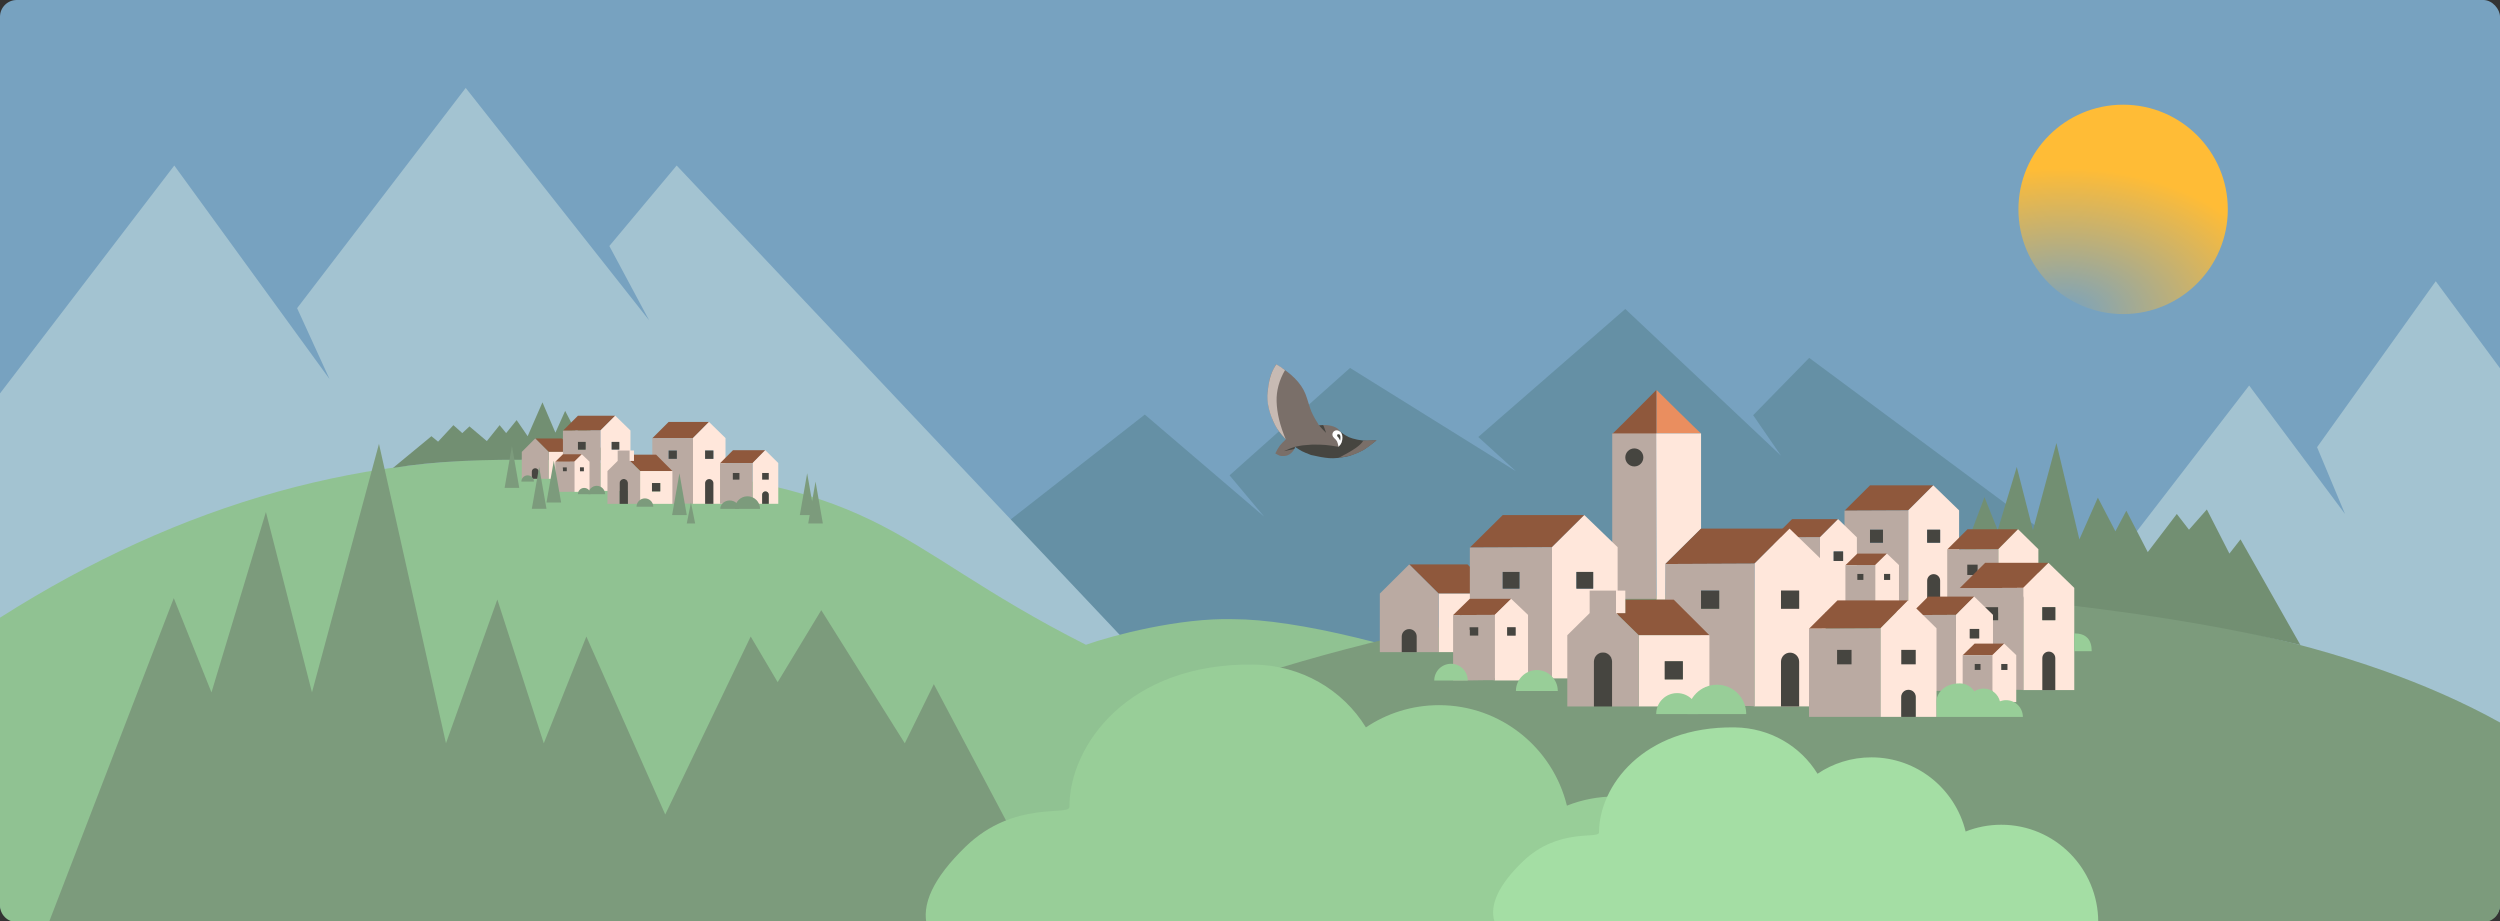 <svg width="1194px" height="440px" viewBox="0 0 1194 440" xmlns="http://www.w3.org/2000/svg"><rect x="0" y="0" width="1194" height="440" fill="#333333" stroke="none"/><defs><radialGradient cx="21.664%" cy="100%" fx="21.664%" fy="100%" r="69.758%" gradientTransform="matrix(0 1 -1.524 0 1.74 .783)" id="a"><stop stop-color="#77A2C0" offset="0%"/><stop stop-color="#FFBC36" offset="100%"/></radialGradient></defs><g fill="none" fill-rule="evenodd"><rect fill="#77A2C0" width="1194" height="440" rx="8"/><g transform="translate(0 42)"><path d="M442,237.899 L546.76,156 L603.726,204.703 L587.236,185.023 L644.781,133.726 L724,183.054 L706.013,166.71 L776.239,105.561 L850.601,175.634 L837.306,156.302 L864.08,128.919 L1008.861,236.353 L1194,381 L450,381 C445.582,381 442,377.418 442,373 L442,237.899 L442,237.899 Z" fill="#6590A5"/><path d="M0,145.899 L83.24,37.056 L157.394,139.054 L141.899,105.187 L222.417,0 L310.039,111 L291.019,75.493 L323.178,37.056 L561,289 L8,289 C3.582,289 -3.47095419e-16,285.418 0,281 L0,145.899 L0,145.899 Z" fill="#A3C3D1"/><path d="M976,269.566 L1074.195,142.126 L1119.979,203.47 L1106.635,171.584 L1163.308,92.318 L1194,133.873 L1194,302.309 C1194,306.727 1190.418,310.309 1186,310.309 C1185.997,310.309 1185.994,310.309 1185.991,310.309 L1010.723,310.104 C1008.224,310.101 1005.87,308.931 1004.36,306.94 L976,269.566 L976,269.566 Z" fill="#A3C3D1"/><path d="M1014,108 C986.385,108 964,85.615 964,58 C964,30.387 986.385,8 1014,8 C1041.613,8 1064,30.387 1064,58 C1064,85.615 1041.613,108 1014,108 Z" fill="url(#a)"/><path d="M931.154,311.642 L942.783,325.239 L959.581,299.225 L973.795,325.239 L994.469,289.394 L1015.143,332.579 L1030.988,311.844 L1045.322,332.579 L1059.076,321.108 L1068.121,330.03 L1081.042,318.584 L1088.149,327.975 L1097.524,317.704 L1113.062,342.172 L1122.8,330.606 L1138.931,351.744 L1153.508,338.909 L1194,369.916 L1194,390.394 C1194,394.812 1190.418,398.394 1186,398.394 L965,398.394 L965,398.394 L892,359.149 L931.154,311.642 Z" fill="#7C9B7C"/><path d="M518.649,265.945 C419.451,215.777 427.464,186.816 269.346,178 C176.616,172.83 86.834,197.83 3.41060513e-13,253 L3.41060513e-13,390.394 C3.41601596e-13,394.812 3.582,398.394 8,398.394 L491.915,398.394 L491.915,398.394 L607.976,340.394 L837.306,350.161 C797.394,305.394 649.361,253.717 588.897,253.717 C563.275,253 531.098,261.521 518.649,265.945 Z" fill="#90C292"/><path d="M1194,303.07 C1125.706,265.165 1026.141,244.099 895.306,239.872 C780.212,236.153 668.776,254.135 561,293.817 L561,390.394 C560.995,394.812 564.577,398.394 568.995,398.394 C568.997,398.394 568.998,398.394 569,398.389 L1186,398.005 C1190.416,397.997 1193.995,394.416 1194,390 L1194,303.07 L1194,303.07 Z" fill="#7C9B7C"/><path fill="#7C9B7C" d="M83 243.659L101 288.691 127 202.532 149 288.691 181 169.971 213 313 237.525 244.327 259.711 313 280.05 262 317.722 347.003 358.529 262 371.415 283.807 392.238 249.412 432.127 313 446 284.755 507.557 401.023 22.397 401z"/><path d="M947.796,195.433 L954.103,211.219 L963.213,181.015 L970.922,211.219 L982.135,169.6 L993.114,215.603 L1001.941,195.667 L1010.316,211.757 L1015.538,201.906 L1025.768,221.679 L1039.648,203.47 L1045.457,210.991 L1053.992,201.318 L1064.765,222.395 L1070.072,215.603 L1098.67,266.051 C1068.48,258.61 1032.48,252.375 990.669,247.344 C948.858,242.314 928.966,239.89 930.992,240.07 L947.796,195.433 Z" fill="#728F72"/><path d="M201.85,158.555 L205.616,164.639 L211.007,154.235 L215.661,164.639 L221.851,150.15 L228.914,166.328 L234.185,158.645 L239.187,164.846 L242.305,161.05 L248.415,168.669 L256.704,161.652 L260.127,164.846 L264.376,161.05 L271.704,168.945 L274.874,166.328 L293.25,181.499 C274.597,178.38 250.392,177.121 220.634,177.723 C190.877,178.325 181.27,177.67 191.814,175.757 L201.85,158.555 Z" fill="#728F72" transform="matrix(-1 0 0 1 480.927 0)"/><g transform="translate(846 189)"><g transform="translate(34.936 .803)"><path fill="#8F583C" d="M0 12.103L12.174 1.09354381e-13 42.392 1.09354381e-13 30.42 11.964z"/><path d="M39.477,27.396 L45.677,27.396 L45.677,21.188 L39.477,21.188 L39.477,27.396 Z M54.733,11.964 L42.404,0 L30.42,11.964 L30.42,60.783 L54.733,60.783 L54.733,11.964 Z" fill="#FFE7DB"/><path d="M12.174,27.396 L18.373,27.396 L18.373,21.188 L12.174,21.188 L12.174,27.396 Z M0,12.103 L0,60.791 C19.636,60.551 29.776,60.548 30.42,60.783 L30.42,11.964 L0,12.103 Z" fill="#BAAAA2"/><path fill="#464540" d="M12.174 27.396L18.373 27.396 18.373 21.188 12.174 21.188z"/><path fill="#464540" d="M39.477 27.396L45.677 27.396 45.677 21.188 39.477 21.188z"/></g><path d="M93.094,52.54 C88.1,52.54 84.051,56.593 84.051,61.594 L102.136,61.594 C102.136,56.593 98.088,52.54 93.094,52.54" fill="#1B2C32"/><path fill="#8F583C" d="M83.992 31.44L93.692 21.766 117.82 21.766 108.383 31.298z"/><path d="M127.526,31.298 L117.818,21.758 L108.383,31.298 L108.383,61.587 L115.568,61.587 L115.571,54.794 C115.627,53.507 116.672,52.481 117.955,52.481 C119.237,52.481 120.283,53.507 120.339,54.794 L120.341,61.587 C120.341,61.587 127.526,61.587 127.526,61.587 L127.526,31.298 Z" fill="#FFE7DB"/><path d="M115.485,61.587 L120.425,61.587 L120.425,54.721 C120.425,53.397 119.319,52.324 117.955,52.324 C116.591,52.324 115.485,53.397 115.485,54.721 L115.485,61.587 Z" fill="#464540"/><path fill="#BAAAA2" d="M83.992 31.44L83.992 61.587 108.337 61.587 108.337 31.33z"/><path fill="#464540" d="M93.568 43.62L98.508 43.62 98.508 38.68 93.568 38.68z"/><path fill="#464540" d="M115.489 43.62L120.43 43.62 120.43 38.68 115.489 38.68z"/><g transform="translate(1.045 16.93)"><path fill="#8F583C" d="M0 8.828L8.854 0 30.831 0 22.124 8.727z"/><path d="M28.711,19.983 L33.219,19.983 L33.219,15.455 L28.711,15.455 L28.711,19.983 Z M39.806,8.727 L30.839,0 L22.124,8.727 L22.124,44.381 L39.806,44.369 L39.806,8.727 Z" fill="#FFE7DB"/><path d="M9.296,20.043 L13.587,20.043 L13.587,15.748 L9.296,15.748 L9.296,20.043 Z M0,8.692 L0,44.381 L8.8,44.353 L8.847,44.353 C17.258,44.178 21.698,44.176 22.168,44.348 L22.168,8.59 L0,8.692 Z" fill="#BAAAA2"/><path fill="#464540" d="M8.854 19.983L13.362 19.983 13.362 15.455 8.854 15.455z"/><path fill="#464540" d="M28.711 19.983L33.219 19.983 33.219 15.455 28.711 15.455z"/></g><g transform="translate(35.369 33.395)"><path fill="#8F583C" d="M0 5.553L5.692 0 19.82 0 14.222 5.489z"/><path d="M18.457,12.57 L21.355,12.57 L21.355,9.722 L18.457,9.722 L18.457,12.57 Z M25.59,5.489 L19.825,0 L14.222,5.489 L14.222,27.917 L25.59,27.91 L25.59,5.489 Z" fill="#FFE7DB"/><path d="M5.692,12.57 L8.59,12.57 L8.59,9.722 L5.692,9.722 L5.692,12.57 Z M0,5.553 L0,27.91 L5.646,27.892 L5.676,27.892 C11.073,27.782 13.921,27.781 14.222,27.889 L14.222,5.489 L0,5.553 Z" fill="#BAAAA2"/><path fill="#464540" d="M5.692 12.57L8.59 12.57 8.59 9.722 5.692 9.722z"/><path fill="#464540" d="M18.457 12.57L21.355 12.57 21.355 9.722 18.457 9.722z"/></g><path d="M74.413,61.594 L80.612,61.594 L80.612,46.309 C80.612,44.595 79.224,43.205 77.513,43.205 C75.801,43.205 74.413,44.595 74.413,46.309 L74.413,61.594 Z" fill="#464540"/></g><g transform="translate(910 226)"><g transform="translate(25.936 .803)"><path fill="#8F583C" d="M0 12.103L12.174 1.09354381e-13 42.392 1.09354381e-13 30.42 11.964z"/><path d="M39.477,27.396 L45.677,27.396 L45.677,21.188 L39.477,21.188 L39.477,27.396 Z M54.733,11.964 L42.404,0 L30.42,11.964 L30.42,60.783 L54.733,60.783 L54.733,11.964 Z" fill="#FFE7DB"/><path d="M12.174,27.396 L18.373,27.396 L18.373,21.188 L12.174,21.188 L12.174,27.396 Z M0,12.103 L0,60.791 C19.636,60.551 29.776,60.548 30.42,60.783 L30.42,11.964 L0,12.103 Z" fill="#BAAAA2"/><path fill="#464540" d="M12.174 27.396L18.373 27.396 18.373 21.188 12.174 21.188z"/><path fill="#464540" d="M39.477 27.396L45.677 27.396 45.677 21.188 39.477 21.188z"/></g><g transform="translate(1.045 16.93)"><path fill="#8F583C" d="M1 8.828L9.854 0 31.831 0 23.124 8.727z"/><path d="M29.711,19.983 L34.219,19.983 L34.219,15.455 L29.711,15.455 L29.711,19.983 Z M40.806,8.727 L31.839,0 L23.124,8.727 L23.168,45 L40.806,45 L40.806,8.727 Z" fill="#FFE7DB"/><path fill="#BAAAA2" d="M0.955 8.828L0.955 45.069 9.689 45.041 9.735 45.041 23.168 45 23.124 8.727z"/><path fill="#464540" d="M29.711 19.983L34.219 19.983 34.219 15.455 29.711 15.455z"/></g><g transform="translate(27.369 39.395)"><path fill="#8F583C" d="M0 5.553L5.692 0 19.82 0 14.222 5.489z"/><path d="M18.457,12.57 L21.355,12.57 L21.355,9.722 L18.457,9.722 L18.457,12.57 Z M25.59,5.489 L19.825,0 L14.222,5.489 L14.222,27.917 L25.59,27.91 L25.59,5.489 Z" fill="#FFE7DB"/><path d="M5.692,12.57 L8.59,12.57 L8.59,9.722 L5.692,9.722 L5.692,12.57 Z M0,5.553 L0,27.91 L5.646,27.892 L5.676,27.892 C11.073,27.782 13.921,27.781 14.222,27.889 L14.222,5.489 L0,5.553 Z" fill="#BAAAA2"/><path fill="#464540" d="M5.692 12.57L8.59 12.57 8.59 9.722 5.692 9.722z"/><path fill="#464540" d="M18.457 12.57L21.355 12.57 21.355 9.722 18.457 9.722z"/></g><path d="M65.413,61.594 L71.612,61.594 L71.612,46.309 C71.612,44.595 70.224,43.205 68.513,43.205 C66.801,43.205 65.413,44.595 65.413,46.309 L65.413,61.594 Z" fill="#464540"/></g><g transform="translate(658.54 144.185)"><g transform="translate(111.38)"><path d="M1.52766688e-13,21.122 L21.214,21.122 L21.214,1.75859327e-13 C21.214,1.75859327e-13 0.145,21.267 1.52766688e-13,21.122" fill="#8F583C"/><path d="M21.262,0.073 C21.262,0.073 42.355,20.96 42.501,20.815 L21.262,20.815" fill="#EA8E5F"/><path fill="#BAAAA2" d="M21.082 99.815L21.082 20.815 0.082 20.815 0.082 99.815z"/><path fill="#FFE7DB" d="M21.082 20.816L21.262 100.221 25.476 100.221 25.609 83.004 42.501 66.296 42.501 20.816z"/><path d="M14.942,32.285 C14.942,34.666 13.012,36.597 10.631,36.597 C8.251,36.597 6.321,34.666 6.321,32.285 C6.321,29.904 8.251,27.974 10.631,27.974 C13.012,27.974 14.942,29.904 14.942,32.285" fill="#464540"/></g><g transform="translate(136.855 66.285)"><path fill="#8F583C" d="M0 16.907L17.024 1.52766688e-13 59.283 1.52766688e-13 42.541 16.713z"/><path d="M55.206,38.271 L63.876,38.271 L63.876,29.6 L55.206,29.6 L55.206,38.271 Z M76.541,16.713 L59.299,0 L42.541,16.713 L42.541,84.914 L76.541,84.914 L76.541,16.713 Z" fill="#FFE7DB"/><path d="M17.024,38.271 L25.694,38.271 L25.694,29.6 L17.024,29.6 L17.024,38.271 Z M7.10542736e-13,16.907 L7.10542736e-13,33.936 L17.024,50.916 L16.887,50.916 L16.887,84.924 L16.977,84.924 L17.024,84.924 C33.135,84.589 41.64,84.585 42.541,84.914 L42.541,16.713 L7.10542736e-13,16.907 Z" fill="#BAAAA2"/><path fill="#464540" d="M17.024 38.271L25.694 38.271 25.694 29.6 17.024 29.6z"/><path fill="#464540" d="M55.206 38.271L63.876 38.271 63.876 29.6 55.206 29.6z"/></g><path d="M218.186,138.561 C211.202,138.561 205.54,144.224 205.54,151.209 L230.831,151.209 C230.831,144.224 225.169,138.561 218.186,138.561" fill="#1B2C32"/><g transform="translate(205.457 100.56)"><path fill="#8F583C" d="M4.40891768e-12 13.525L13.566 0.01 47.307 0.01 34.11 13.327z"/><path d="M60.88,13.327 L47.305,-6.75015599e-14 L34.11,13.327 L34.11,55.639 L44.158,55.639 L44.162,46.15 C44.239,44.353 45.702,42.92 47.495,42.92 C49.289,42.92 50.751,44.353 50.829,46.15 L50.833,55.639 C50.833,55.639 60.88,55.639 60.88,55.639 L60.88,13.327 Z" fill="#FFE7DB"/><path d="M44.041,55.639 L50.95,55.639 L50.95,46.049 C50.95,44.199 49.403,42.7 47.495,42.7 C45.588,42.7 44.041,44.199 44.041,46.049 L44.041,55.639 Z" fill="#464540"/><path fill="#BAAAA2" d="M-3.83693077e-13 13.525L-3.83693077e-13 55.639 34.046 55.639 34.046 13.371z"/><path fill="#464540" d="M13.392 30.54L20.3 30.54 20.3 23.639 13.392 23.639z"/><path fill="#464540" d="M44.048 30.54L50.956 30.54 50.956 23.639 44.048 23.639z"/></g><g transform="translate(.46 82.815)"><path fill="#8F583C" d="M41.881 0.562L14.04 0.562 28.08 14.509 55.901 14.509z"/><path d="M38.391,31.808 L45.42,31.808 L45.42,24.75 L38.391,24.75 L38.391,31.808 Z M28.08,42.445 L55.901,42.445 L55.901,14.509 L28.08,14.509 L28.08,42.445 Z" fill="#FFE7DB"/><path fill="#BAAAA2" d="M14.04 0.562L0 14.509 0 42.445 28.08 42.445 28.08 14.509z"/><path fill="#464540" d="M38.311 31.84L45.451 31.84 45.451 24.717 38.311 24.717z"/></g><g transform="translate(43.46 59.815)"><path fill="#8F583C" d="M0 15.515L15.698 0 54.663 0 39.226 15.337z"/><path d="M50.904,35.12 L58.899,35.12 L58.899,27.162 L50.904,27.162 L50.904,35.12 Z M70.577,15.337 L54.678,0 L39.226,15.337 L39.226,78 L70.577,77.979 L70.577,15.337 Z" fill="#FFE7DB"/><path d="M15.698,35.12 L23.692,35.12 L23.692,27.162 L15.698,27.162 L15.698,35.12 Z M-3.35449994e-12,15.515 L-3.35449994e-12,77.979 L15.571,77.93 L15.654,77.93 C30.538,77.623 38.396,77.62 39.226,77.921 L39.226,15.337 L-3.35449994e-12,15.515 Z" fill="#BAAAA2"/><path fill="#464540" d="M15.698 35.12L23.692 35.12 23.692 27.162 15.698 27.162z"/><path fill="#464540" d="M50.904 35.12L58.899 35.12 58.899 27.162 50.904 27.162z"/></g><g transform="translate(35.46 99.815)"><path fill="#8F583C" d="M0 7.757L7.959 0 27.717 0 19.889 7.669z"/><path d="M25.811,17.56 L29.864,17.56 L29.864,13.581 L25.811,13.581 L25.811,17.56 Z M35.786,7.669 L27.724,0 L19.889,7.669 L19.889,39 L35.786,38.99 L35.786,7.669 Z" fill="#FFE7DB"/><path d="M7.959,17.56 L12.013,17.56 L12.013,13.581 L7.959,13.581 L7.959,17.56 Z M0,7.757 L0,38.99 L7.895,38.965 L7.937,38.965 C15.484,38.811 19.468,38.81 19.889,38.96 L19.889,7.669 L0,7.757 Z" fill="#BAAAA2"/><path fill="#464540" d="M7.959 17.56L12.013 17.56 12.013 13.581 7.959 13.581z"/><path fill="#464540" d="M25.811 17.56L29.864 17.56 29.864 13.581 25.811 13.581z"/></g><g transform="translate(90 95.885)"><path fill="#8F583C" d="M50.855 4.336L27.704 4.336 27.704 10.755 23.308 10.755 34.097 21.316 67.88 21.316z"/><path d="M46.617,42.375 L55.153,42.375 L55.153,33.782 L46.617,33.782 L46.617,42.375 Z M34.097,55.324 L67.88,55.324 L67.88,21.316 L34.097,21.316 L34.097,55.324 Z" fill="#FFE7DB"/><path d="M23.308,10.755 L23.308,5.30994265e-05 L10.68,5.30994265e-05 L10.68,10.755 L4.01456646e-13,21.316 L4.01456646e-13,55.324 L12.81,55.324 L12.81,33.687 C12.913,31.433 14.771,29.636 17.049,29.636 C19.326,29.636 21.184,31.433 21.283,33.687 L21.287,33.687 L21.287,55.324 L34.097,55.324 L34.097,21.316 L23.308,10.755 Z" fill="#BAAAA2"/><path d="M12.714,55.324 L21.383,55.324 L21.383,33.867 C21.383,31.472 19.443,29.531 17.049,29.531 C14.655,29.531 12.714,31.472 12.714,33.867 L12.714,55.324 Z" fill="#464540"/><path fill="#464540" d="M46.52 42.414L55.19 42.414 55.19 33.743 46.52 33.743z"/><path fill="#FFE7DB" d="M23.308 10.755L27.704 10.755 27.704 -1.22568622e-13 23.308 -1.22568622e-13z"/></g><path d="M10.931,125.26 L18.071,125.26 L18.071,117.79 C18.071,115.84 16.473,114.26 14.501,114.26 C12.529,114.26 10.931,115.84 10.931,117.79 L10.931,125.26 Z" fill="#464540"/><path d="M192.062,151.209 L200.731,151.209 L200.731,129.856 C200.731,127.462 198.79,125.52 196.396,125.52 C194.002,125.52 192.062,127.462 192.062,129.856 L192.062,151.209 Z" fill="#464540"/></g><path d="M806,299.023 C806,291.291 812.268,285.023 820,285.023 C827.732,285.023 834,291.291 834,299.023 L806,299.023 Z" fill="#98CE98"/><path d="M724,288.023 C724,282.5 728.477,278.023 734,278.023 C739.523,278.023 744,282.5 744,288.023 L724,288.023 Z" fill="#98CE98"/><path d="M685,283.023 C685,278.605 688.582,275.023 693,275.023 C697.418,275.023 701,278.605 701,283.023 L685,283.023 Z" fill="#98CE98"/><path d="M990.669,269.023 C990.669,266.078 990.669,263.237 990.669,260.5 C996.223,260.5 999,263.341 999,269.023 L990.669,269.023 Z" fill="#98CE98"/><path d="M791,299.023 C791,293.5 795.477,289.023 801,289.023 C806.523,289.023 811,293.5 811,299.023 L791,299.023 Z" fill="#98CE98"/><path d="M748.353,342.779 C741.637,315.23 716.847,294.782 687.288,294.782 C674.361,294.782 662.347,298.695 652.357,305.399 C641.291,287.396 621.429,275.706 598.798,275.394 C538.739,274.564 510.743,314.041 510.747,343.365 C510.748,347.971 484.391,339.909 461.223,362.315 C445.778,377.252 439.697,390.147 442.979,401 L581.323,401.394 L708.578,401.394 L791.159,401.394 L834.306,401.394 C834.306,366.6 806.161,338.394 771.442,338.394 C763.29,338.394 755.501,339.95 748.353,342.779 Z" fill="#98CE98"/><path d="M955.158,292.951 C954.302,289.453 951.141,286.857 947.373,286.857 C945.725,286.857 944.193,287.354 942.919,288.205 C941.508,285.919 938.976,284.435 936.091,284.395 C928.434,284.29 924.865,289.302 924.866,293.026 C924.866,293.416 924.909,295.872 924.996,300.394 L950.087,300.394 L960.615,300.394 L966.116,300.394 C966.116,295.976 962.528,292.395 958.101,292.395 C957.062,292.395 956.069,292.592 955.158,292.951 Z" fill="#98CE98"/><path d="M938.778,355.135 C933.829,334.803 915.562,319.712 893.78,319.712 C884.254,319.712 875.402,322.6 868.04,327.548 C859.885,314.261 845.249,305.634 828.573,305.403 C784.317,304.791 763.687,333.926 763.69,355.568 C763.69,358.967 744.268,353.017 727.196,369.553 C715.815,380.577 711.333,390.094 713.752,398.103 L815.696,398.394 L909.468,398.394 L970.321,398.394 L1002.116,398.394 C1002.116,372.715 981.376,351.899 955.792,351.899 C949.785,351.899 944.045,353.047 938.778,355.135 Z" fill="#A4DEA4"/><g transform="translate(249 156)"><g transform="translate(62.533 3.526)"><path fill="#8F583C" d="M0 7.786L7.779 7.03530801e-14 27.088 7.03530801e-14 19.438 7.697z"/><path d="M25.225,17.625 L29.187,17.625 L29.187,13.631 L25.225,13.631 L25.225,17.625 Z M34.974,7.697 L27.095,0 L19.438,7.697 L19.438,39.105 L34.974,39.105 L34.974,7.697 Z" fill="#FFE7DB"/><path d="M7.779,17.625 L11.74,17.625 L11.74,13.631 L7.779,13.631 L7.779,17.625 Z M0,7.786 L0,15.628 L7.779,23.448 L7.716,23.448 L7.716,39.11 L7.757,39.11 L7.779,39.11 C15.14,38.955 19.027,38.954 19.438,39.105 L19.438,7.697 L0,7.786 Z" fill="#BAAAA2"/><path fill="#464540" d="M7.779 17.625L11.74 17.625 11.74 13.631 7.779 13.631z"/><path fill="#464540" d="M25.225 17.625L29.187 17.625 29.187 13.631 25.225 13.631z"/></g><path fill="#8F583C" d="M94.879 23.236L101.078 17.012 116.495 17.012 110.465 23.145z"/><path d="M122.697,23.145 L116.494,17.008 L110.465,23.145 L110.465,42.631 L115.056,42.631 L115.058,38.261 C115.094,37.433 115.762,36.773 116.581,36.773 C117.401,36.773 118.069,37.433 118.104,38.261 L118.106,42.631 C118.106,42.631 122.697,42.631 122.697,42.631 L122.697,23.145 Z" fill="#FFE7DB"/><path d="M115.003,42.631 L118.16,42.631 L118.16,38.214 C118.16,37.363 117.453,36.672 116.581,36.672 C115.71,36.672 115.003,37.363 115.003,38.214 L115.003,42.631 Z" fill="#464540"/><path fill="#BAAAA2" d="M94.879 23.236L94.879 42.631 110.436 42.631 110.436 23.165z"/><path fill="#464540" d="M100.998 31.072L104.155 31.072 104.155 27.894 100.998 27.894z"/><path fill="#464540" d="M115.006 31.072L118.163 31.072 118.163 27.894 115.006 27.894z"/><g transform="translate(.21 11.139)"><path fill="#8F583C" d="M19.137 0.259L6.415 0.259 12.831 6.682 25.543 6.682z"/><path d="M17.542,14.648 L20.754,14.648 L20.754,11.398 L17.542,11.398 L17.542,14.648 Z M12.831,19.547 L25.543,19.547 L25.543,6.682 L12.831,6.682 L12.831,19.547 Z" fill="#FFE7DB"/><path fill="#BAAAA2" d="M6.415 0.259L0 6.682 0 19.547 12.831 19.547 12.831 6.682z"/><path fill="#464540" d="M17.505 14.663L20.768 14.663 20.768 11.383 17.505 11.383z"/></g><g transform="translate(19.859 .546)"><path fill="#8F583C" d="M0 7.145L7.173 0 24.977 0 17.923 7.063z"/><path d="M23.26,16.174 L26.912,16.174 L26.912,12.509 L23.26,12.509 L23.26,16.174 Z M32.249,7.063 L24.984,0 L17.923,7.063 L17.923,35.921 L32.249,35.911 L32.249,7.063 Z" fill="#FFE7DB"/><path d="M7.173,16.174 L10.826,16.174 L10.826,12.509 L7.173,12.509 L7.173,16.174 Z M0,7.145 L0,35.911 L7.115,35.889 L7.153,35.889 C13.954,35.747 17.544,35.746 17.923,35.885 L17.923,7.063 L0,7.145 Z" fill="#BAAAA2"/><path fill="#464540" d="M7.173 16.174L10.826 16.174 10.826 12.509 7.173 12.509z"/><path fill="#464540" d="M23.26 16.174L26.912 16.174 26.912 12.509 23.26 12.509z"/></g><g transform="translate(16.203 18.967)"><path fill="#8F583C" d="M0 3.573L3.637 0 12.665 0 9.088 3.532z"/><path d="M11.794,8.087 L13.646,8.087 L13.646,6.254 L11.794,6.254 L11.794,8.087 Z M16.351,3.532 L12.668,0 L9.088,3.532 L9.088,17.961 L16.351,17.956 L16.351,3.532 Z" fill="#FFE7DB"/><path d="M3.637,8.087 L5.489,8.087 L5.489,6.254 L3.637,6.254 L3.637,8.087 Z M0,3.573 L0,17.956 L3.608,17.944 L3.627,17.944 C7.075,17.874 8.896,17.873 9.088,17.942 L9.088,3.532 L0,3.573 Z" fill="#BAAAA2"/><path fill="#464540" d="M3.637 8.087L5.489 8.087 5.489 6.254 3.637 6.254z"/><path fill="#464540" d="M11.794 8.087L13.646 8.087 13.646 6.254 11.794 6.254z"/></g><g transform="translate(41.124 17.158)"><path fill="#8F583C" d="M23.237 1.997L12.659 1.997 12.659 4.953 10.65 4.953 15.58 9.816 31.016 9.816z"/><path d="M21.301,19.515 L25.201,19.515 L25.201,15.558 L21.301,15.558 L21.301,19.515 Z M15.58,25.478 L31.016,25.478 L31.016,9.816 L15.58,9.816 L15.58,25.478 Z" fill="#FFE7DB"/><path d="M10.65,4.953 L10.65,2.44536833e-05 L4.88,2.44536833e-05 L4.88,4.953 L1.83437119e-13,9.816 L1.83437119e-13,25.478 L5.853,25.478 L5.853,15.514 C5.901,14.476 6.749,13.648 7.79,13.648 C8.831,13.648 9.68,14.476 9.725,15.514 L9.727,15.514 L9.727,25.478 L15.58,25.478 L15.58,9.816 L10.65,4.953 Z" fill="#BAAAA2"/><path d="M5.809,25.478 L9.771,25.478 L9.771,15.596 C9.771,14.494 8.884,13.6 7.79,13.6 C6.696,13.6 5.809,14.494 5.809,15.596 L5.809,25.478 Z" fill="#464540"/><path fill="#464540" d="M21.257 19.533L25.218 19.533 25.218 15.539 21.257 15.539z"/><path fill="#FFE7DB" d="M10.65 4.953L12.659 4.953 12.659 -5.64460759e-14 10.65 -5.64460759e-14z"/></g><path d="M4.995,30.685 L8.257,30.685 L8.257,27.245 C8.257,26.348 7.527,25.62 6.626,25.62 C5.725,25.62 4.995,26.348 4.995,27.245 L4.995,30.685 Z" fill="#464540"/><path d="M87.758,42.636 L91.72,42.636 L91.72,32.802 C91.72,31.699 90.833,30.805 89.739,30.805 C88.645,30.805 87.758,31.699 87.758,32.802 L87.758,42.636 Z" fill="#464540"/></g><path fill="#7C9B7C" d="M385.5 184L389 204 382 204z"/><path fill="#7C9B7C" d="M264.5 178L268 198 261 198z"/><path fill="#7C9B7C" d="M257.5 181L261 201 254 201z"/><path fill="#7C9B7C" d="M244.5 171L248 191 241 191z"/><path fill="#7C9B7C" d="M389.5 188L393 208 386 208z"/><path fill="#7C9B7C" d="M324.5 184L328 204 321 204z"/><path fill="#7C9B7C" d="M330 198L332 208 328 208z"/><path d="M351,201.023 C351,197.71 353.686,195.023 357,195.023 C360.314,195.023 363,197.71 363,201.023 L351,201.023 Z" fill="#7C9B7C"/><path d="M304,200.023 C304,197.814 305.791,196.023 308,196.023 C310.209,196.023 312,197.814 312,200.023 L304,200.023 Z" fill="#7C9B7C"/><path d="M281,194.023 C281,191.814 282.791,190.023 285,190.023 C287.209,190.023 289,191.814 289,194.023 L281,194.023 Z" fill="#7C9B7C"/><path d="M276,194.023 C276,192.366 277.343,191.023 279,191.023 C280.657,191.023 282,192.366 282,194.023 L276,194.023 Z" fill="#7C9B7C"/><path d="M249,188.023 C249,186.366 250.343,185.023 252,185.023 C253.657,185.023 255,186.366 255,188.023 L249,188.023 Z" fill="#7C9B7C"/><path d="M344,201.023 C344,198.814 346.015,197.023 348.5,197.023 C350.985,197.023 353,198.814 353,201.023 L344,201.023 Z" fill="#7C9B7C"/><g transform="translate(605.315 132)"><path d="M52.007,36.328 C49.55,38.276 47.651,39.686 46.31,40.559 C44.969,41.432 42.48,42.516 38.843,43.809 C34.991,44.681 31.875,45.015 29.493,44.812 C27.112,44.609 24.234,44.112 20.86,43.321 C18.841,42.549 17.398,41.941 16.532,41.498 C15.665,41.055 14.546,40.353 13.174,39.391 L14.086,35.856 L21.41,35.36 L34.958,32.321 C36.537,33.491 37.832,34.306 38.843,34.763 C39.854,35.221 41.293,35.639 43.16,36.018 C45.074,36.347 46.529,36.512 47.525,36.512 C48.521,36.512 50.015,36.45 52.007,36.328 Z" fill="#464540"/><path d="M4.107,-2.00623831e-14 C11.358,4.168 16.043,8.88 18.161,14.136 C19.191,16.689 20.006,20.255 21.06,22.694 C21.805,24.416 23.011,26.579 24.679,29.183 C26.602,28.962 28.235,28.962 29.577,29.183 C30.92,29.403 32.168,29.856 33.323,30.541 C34.829,31.718 35.653,33.14 35.796,34.808 C35.938,36.476 35.327,38.003 33.962,39.391 C31.211,38.921 29.133,38.627 27.726,38.508 C26.319,38.39 24.219,38.332 21.426,38.335 C19.356,38.454 17.858,38.574 16.93,38.692 C16.002,38.811 14.75,39.044 13.174,39.391 C12.946,40.517 12.334,41.52 11.338,42.401 C10.342,43.282 9.23,43.744 8,43.785 C7.015,43.846 6.294,43.794 5.835,43.628 C5.376,43.463 4.688,43.106 3.771,42.557 C4.566,40.929 5.254,39.726 5.835,38.949 C6.416,38.171 7.397,37.141 8.78,35.856 C7.096,33.997 5.875,32.515 5.117,31.411 C4.358,30.307 3.533,28.813 2.644,26.928 C1.492,24.016 0.773,21.76 0.487,20.16 C0.2,18.56 0.081,16.141 0.13,12.902 C0.52,9.7 0.952,7.331 1.426,5.794 C1.899,4.257 2.793,2.326 4.107,-2.00623831e-14 Z" fill="#7A6F69"/><path d="M8.395,2.791 C5.592,7.652 4.257,12.611 4.39,17.668 C4.538,23.285 6.001,29.348 8.78,35.856 C6.335,33.204 4.655,30.981 3.738,29.189 C0.726,23.293 -0.391,18.261 0.119,13.1 C0.581,8.426 1.346,5.713 2.322,3.45 C2.692,2.591 3.314,1.441 4.19,0 C5.153,0.531 5.876,0.957 6.36,1.278 C6.844,1.6 7.523,2.104 8.395,2.791 Z" fill="#C7BAB3"/><path d="M26.591,29.018 C26.699,29.018 26.94,29.618 27.276,30.55 C27.417,30.943 27.669,31.674 28.03,32.743 C27.17,31.898 26.581,31.306 26.261,30.966 C25.204,29.843 24.679,29.183 24.679,29.183 C24.679,29.183 26.326,29.018 26.591,29.018 Z" fill="#464540"/><path d="M7.886,41.48 C7.886,41.48 8.838,40.998 11.215,40.059 C11.56,39.922 12.213,39.7 13.174,39.391 C13.132,39.609 13.092,39.779 13.053,39.902 C13.014,40.025 12.945,40.203 12.843,40.436 C9.539,41.132 7.886,41.48 7.886,41.48 Z" fill="#464540"/><path d="M31.966,35.292 C31.462,34.849 31.163,34.354 31.069,33.807 C30.975,33.26 31.14,32.717 31.563,32.178 C32.005,31.744 32.502,31.526 33.056,31.526 C33.61,31.526 34.175,31.744 34.751,32.178 C34.953,32.296 35.181,32.597 35.435,33.081 C35.689,33.565 35.816,34.146 35.816,34.824 C35.816,35.752 35.689,36.566 35.435,37.265 C35.181,37.965 34.69,38.673 33.962,39.391 C33.74,38.19 33.509,37.343 33.269,36.85 C33.028,36.357 32.594,35.838 31.966,35.292 Z" fill="#FFF"/><path d="M34.767,36.443 C35.065,34.542 34.86,33.53 34.15,33.409 C33.084,33.226 33.244,34.168 33.43,34.427 C33.502,34.528 33.807,34.772 34.097,35.212 C34.236,35.422 34.459,35.832 34.767,36.443 Z" fill="#464540"/><path d="M45.778,36.407 C45.319,37.413 44.17,38.566 42.33,39.866 C40.49,41.166 37.746,42.765 34.097,44.662 C36.843,44.262 38.809,43.878 39.998,43.51 C42.341,42.784 44.93,41.489 45.778,41.009 C47.27,40.165 49.415,38.576 52.214,36.243 L45.778,36.407 Z" fill="#7A6F69"/></g></g></g></svg>